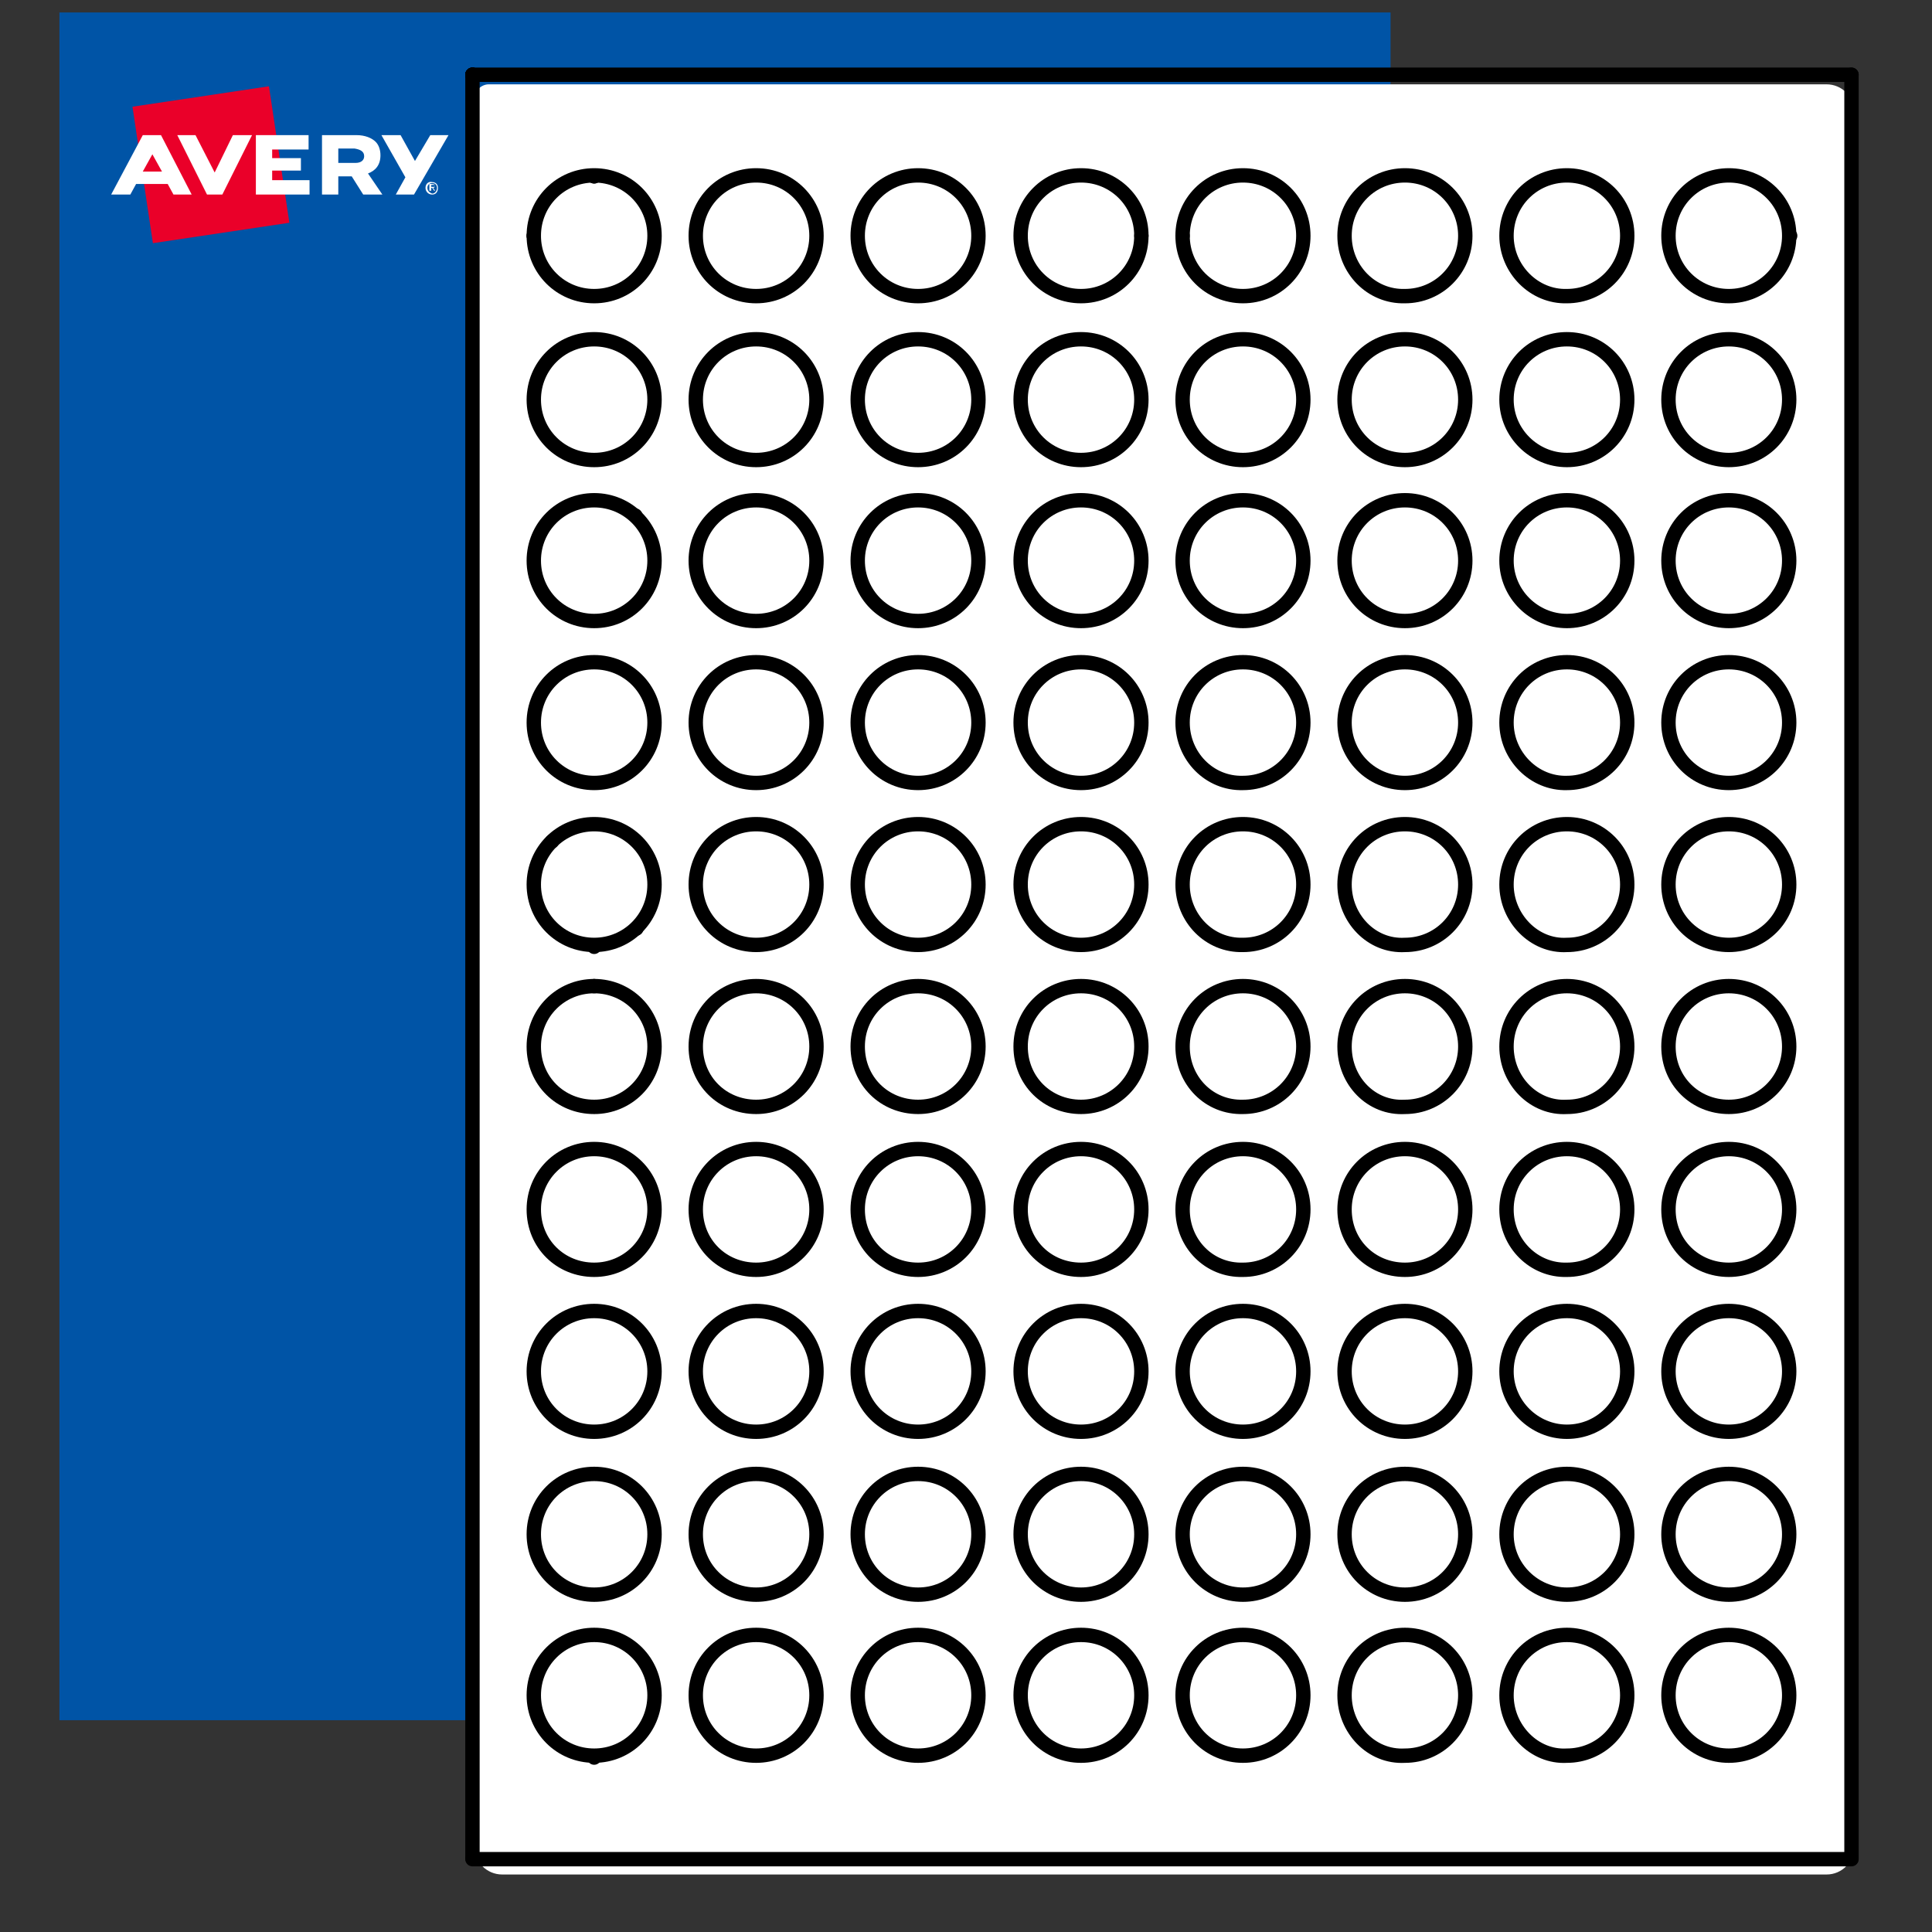 <?xml version="1.0" encoding="utf-8"?>
<!-- Generator: Adobe Illustrator 22.1.0, SVG Export Plug-In . SVG Version: 6.00 Build 0)  -->
<svg version="1.1" id="Layer_1" xmlns="http://www.w3.org/2000/svg" xmlns:xlink="http://www.w3.org/1999/xlink" x="0px" y="0px"
	 viewBox="0 0 201.6 201.6" style="enable-background:new 0 0 201.6 201.6;" xml:space="preserve">
<rect x="0" y="0" width="201.6" height="201.6" fill="#333333" stroke="none"/>
<style type="text/css">
	.st0{fill:#0054A6;}
	.st1{fill:#EA0029;}
	.st2{fill:#FFFFFF;}
	.st3{fill:none;stroke:#000000;stroke-width:1.5;stroke-linecap:round;stroke-linejoin:round;stroke-miterlimit:10;}
</style>
<g>
	<rect x="6.2" y="1.3" class="st0" width="138.9" height="178.2"/>
	<g>
		<rect x="14.8" y="10" transform="matrix(0.989 -0.148 0.148 0.989 -2.294 3.435)" class="st1" width="14.4" height="14.4"/>
		<path class="st2" d="M14.9,14.1l-3.3,6.2h2l0.6-1.1h3.3l0.6,1.1H20l-3.2-6.2H14.9z M14.9,17.9l1-1.8l1,1.8H14.9z"/>
		<path class="st2" d="M39.7,16.2L39.7,16.2c0-0.6-0.2-1.1-0.5-1.4c-0.4-0.4-1.1-0.7-2-0.7h-3.6v6.2h1.7v-1.9h1.4l1.2,1.9h2
			l-1.5-2.2C39.2,17.8,39.7,17.2,39.7,16.2 M38,16.3c0,0.4-0.3,0.7-0.9,0.7h-1.8v-1.5H37C37.6,15.6,38,15.8,38,16.3L38,16.3z"/>
		<polygon class="st2" points="44.9,14.1 43.3,16.8 41.8,14.1 39.8,14.1 42.3,18.5 41.3,20.3 43.2,20.3 46.8,14.1 		"/>
		<polygon class="st2" points="28.4,17.8 31.4,17.8 31.4,16.5 28.4,16.5 28.4,15.6 32.2,15.6 32.2,14.1 26.7,14.1 26.7,20.3 
			32.3,20.3 32.3,18.8 28.4,18.8 		"/>
		<polygon class="st2" points="22.4,18 20.4,14.1 18.5,14.1 21.6,20.3 23.2,20.3 26.3,14.1 24.3,14.1 		"/>
		<path class="st2" d="M45,19.3h0.2c0.1,0,0.2,0,0.2,0.1c0,0.1-0.1,0.1-0.2,0.1H45V19.3z M44.8,19.9H45v-0.3h0.1l0.2,0.3h0.1
			l-0.2-0.3c0.1,0,0.2-0.1,0.2-0.2c0-0.1-0.1-0.2-0.3-0.2h-0.3V19.9z M44.6,19.6c0-0.3,0.2-0.5,0.5-0.5c0.3,0,0.5,0.2,0.5,0.5
			c0,0.3-0.2,0.6-0.5,0.6C44.8,20.1,44.6,19.9,44.6,19.6 M44.4,19.6c0,0.4,0.3,0.7,0.7,0.7c0.4,0,0.6-0.3,0.6-0.7
			c0-0.4-0.3-0.6-0.6-0.6C44.7,18.9,44.4,19.2,44.4,19.6"/>
	</g>
</g>
<path class="st2" d="M190.6,195.6H52.4c-1.6,0-2.9-1.3-2.9-2.9V10.3c0-0.8,0.7-1.5,1.5-1.5h139.6c1.6,0,2.9,1.3,2.9,2.9v180.9
	C193.5,194.3,192.2,195.6,190.6,195.6z"/>
<g>
	<g id="POINT_944_">
		<line class="st3" x1="49.3" y1="7.8" x2="49.3" y2="7.8"/>
	</g>
	<g id="POINT_945_">
		<line class="st3" x1="193.2" y1="7.8" x2="193.2" y2="7.8"/>
	</g>
	<g id="POINT_947_">
		<line class="st3" x1="55.7" y1="24.6" x2="55.7" y2="24.6"/>
	</g>
	<g id="POINT_948_">
		<line class="st3" x1="186.8" y1="24.6" x2="186.8" y2="24.6"/>
	</g>
	<g id="POINT_950_">
		<line class="st3" x1="49.3" y1="7.8" x2="49.3" y2="7.8"/>
	</g>
	<g id="POINT_951_">
		<line class="st3" x1="62" y1="18.4" x2="62" y2="18.4"/>
	</g>
	<g id="POINT_956_">
		<line class="st3" x1="62" y1="18.4" x2="62" y2="18.4"/>
	</g>
	<g id="POINT_957_">
		<line class="st3" x1="62" y1="183.4" x2="62" y2="183.4"/>
	</g>
	<g id="POINT_959_">
		<line class="st3" x1="55.7" y1="24.6" x2="55.7" y2="24.6"/>
	</g>
	<g id="POINT_960_">
		<line class="st3" x1="49.3" y1="7.8" x2="49.3" y2="7.8"/>
	</g>
	<g id="POINT_965_">
		<line class="st3" x1="49.3" y1="7.8" x2="49.3" y2="7.8"/>
	</g>
	<g id="POINT_966_">
		<line class="st3" x1="49.3" y1="193.9" x2="49.3" y2="193.9"/>
	</g>
	<g id="POINT_968_">
		<line class="st3" x1="49.3" y1="7.8" x2="49.3" y2="7.8"/>
	</g>
	<g id="POINT_971_">
		<line class="st3" x1="66.3" y1="53.8" x2="66.3" y2="53.8"/>
	</g>
	<g id="POINT_974_">
		<line class="st3" x1="119.1" y1="24.6" x2="119.1" y2="24.6"/>
	</g>
	<g id="POINT_975_">
		<line class="st3" x1="123.4" y1="24.6" x2="123.4" y2="24.6"/>
	</g>
	<g id="POINT_977_">
		<line class="st3" x1="62" y1="98.8" x2="62" y2="98.8"/>
	</g>
	<g id="POINT_978_">
		<line class="st3" x1="62" y1="102.9" x2="62" y2="102.9"/>
	</g>
	<g id="POINT_3934_">
		<line class="st3" x1="57.6" y1="87.8" x2="57.6" y2="87.8"/>
	</g>
	<g id="POINT_3935_">
		<line class="st3" x1="66.4" y1="96.9" x2="66.4" y2="96.9"/>
	</g>
	<g id="LWPOLYLINE_241_">
		<rect x="49.3" y="7.8" class="st3" width="143.9" height="186.2"/>
	</g>
	<g id="CIRCLE_47_">
		<path class="st3" d="M55.7,176.9c0-3.5,2.8-6.3,6.3-6.3s6.3,2.8,6.3,6.3s-2.8,6.3-6.3,6.3S55.7,180.4,55.7,176.9L55.7,176.9z"/>
	</g>
	<g id="CIRCLE_48_">
		<path class="st3" d="M55.7,160.1c0-3.5,2.8-6.3,6.3-6.3s6.3,2.8,6.3,6.3s-2.8,6.3-6.3,6.3S55.7,163.6,55.7,160.1L55.7,160.1z"/>
	</g>
	<g id="CIRCLE_49_">
		<path class="st3" d="M55.7,143.1c0-3.5,2.8-6.3,6.3-6.3s6.3,2.8,6.3,6.3s-2.8,6.3-6.3,6.3S55.7,146.6,55.7,143.1L55.7,143.1z"/>
	</g>
	<g id="CIRCLE_50_">
		<path class="st3" d="M55.7,126.2c0-3.5,2.8-6.3,6.3-6.3s6.3,2.8,6.3,6.3s-2.8,6.3-6.3,6.3S55.7,129.8,55.7,126.2L55.7,126.2z"/>
	</g>
	<g id="CIRCLE_51_">
		<path class="st3" d="M55.7,109.2c0-3.5,2.8-6.3,6.3-6.3s6.3,2.8,6.3,6.3s-2.8,6.3-6.3,6.3S55.7,112.8,55.7,109.2L55.7,109.2z"/>
	</g>
	<g id="CIRCLE_52_">
		<path class="st3" d="M55.7,92.3c0-3.5,2.8-6.3,6.3-6.3s6.3,2.8,6.3,6.3s-2.8,6.3-6.3,6.3S55.7,95.8,55.7,92.3L55.7,92.3z"/>
	</g>
	<g id="CIRCLE_53_">
		<path class="st3" d="M55.7,75.4c0-3.5,2.8-6.3,6.3-6.3s6.3,2.8,6.3,6.3s-2.8,6.3-6.3,6.3S55.7,78.9,55.7,75.4L55.7,75.4z"/>
	</g>
	<g id="CIRCLE_54_">
		<path class="st3" d="M55.7,58.5c0-3.5,2.8-6.3,6.3-6.3s6.3,2.8,6.3,6.3s-2.8,6.3-6.3,6.3S55.7,62,55.7,58.5L55.7,58.5z"/>
	</g>
	<g id="CIRCLE_55_">
		<path class="st3" d="M55.7,41.7c0-3.5,2.8-6.3,6.3-6.3s6.3,2.8,6.3,6.3S65.5,48,62,48S55.7,45.2,55.7,41.7L55.7,41.7z"/>
	</g>
	<g id="CIRCLE_56_">
		<path class="st3" d="M55.7,24.6c0-3.5,2.8-6.3,6.3-6.3s6.3,2.8,6.3,6.3s-2.8,6.3-6.3,6.3S55.7,28.1,55.7,24.6L55.7,24.6z"/>
	</g>
	<g id="CIRCLE_57_">
		<path class="st3" d="M72.6,176.9c0-3.5,2.8-6.3,6.3-6.3s6.3,2.8,6.3,6.3s-2.8,6.3-6.3,6.3S72.6,180.4,72.6,176.9L72.6,176.9z"/>
	</g>
	<g id="CIRCLE_58_">
		<path class="st3" d="M72.6,160.1c0-3.5,2.8-6.3,6.3-6.3s6.3,2.8,6.3,6.3s-2.8,6.3-6.3,6.3S72.6,163.6,72.6,160.1L72.6,160.1z"/>
	</g>
	<g id="CIRCLE_59_">
		<path class="st3" d="M72.6,143.1c0-3.5,2.8-6.3,6.3-6.3s6.3,2.8,6.3,6.3s-2.8,6.3-6.3,6.3S72.6,146.6,72.6,143.1L72.6,143.1z"/>
	</g>
	<g id="CIRCLE_60_">
		<path class="st3" d="M72.6,126.2c0-3.5,2.8-6.3,6.3-6.3s6.3,2.8,6.3,6.3s-2.8,6.3-6.3,6.3S72.6,129.8,72.6,126.2L72.6,126.2z"/>
	</g>
	<g id="CIRCLE_61_">
		<path class="st3" d="M72.6,109.2c0-3.5,2.8-6.3,6.3-6.3s6.3,2.8,6.3,6.3s-2.8,6.3-6.3,6.3S72.6,112.8,72.6,109.2L72.6,109.2z"/>
	</g>
	<g id="CIRCLE_62_">
		<path class="st3" d="M72.6,92.3c0-3.5,2.8-6.3,6.3-6.3s6.3,2.8,6.3,6.3s-2.8,6.3-6.3,6.3S72.6,95.8,72.6,92.3L72.6,92.3z"/>
	</g>
	<g id="CIRCLE_63_">
		<path class="st3" d="M72.6,75.4c0-3.5,2.8-6.3,6.3-6.3s6.3,2.8,6.3,6.3s-2.8,6.3-6.3,6.3S72.6,78.9,72.6,75.4L72.6,75.4z"/>
	</g>
	<g id="CIRCLE_64_">
		<path class="st3" d="M72.6,58.5c0-3.5,2.8-6.3,6.3-6.3s6.3,2.8,6.3,6.3s-2.8,6.3-6.3,6.3S72.6,62,72.6,58.5L72.6,58.5z"/>
	</g>
	<g id="CIRCLE_65_">
		<path class="st3" d="M72.6,41.7c0-3.5,2.8-6.3,6.3-6.3s6.3,2.8,6.3,6.3S82.4,48,78.9,48S72.6,45.2,72.6,41.7L72.6,41.7z"/>
	</g>
	<g id="CIRCLE_66_">
		<path class="st3" d="M72.6,24.6c0-3.5,2.8-6.3,6.3-6.3s6.3,2.8,6.3,6.3s-2.8,6.3-6.3,6.3S72.6,28.1,72.6,24.6L72.6,24.6z"/>
	</g>
	<g id="CIRCLE_67_">
		<path class="st3" d="M89.5,176.9c0-3.5,2.8-6.3,6.3-6.3s6.3,2.8,6.3,6.3s-2.8,6.3-6.3,6.3S89.5,180.4,89.5,176.9L89.5,176.9z"/>
	</g>
	<g id="CIRCLE_68_">
		<path class="st3" d="M89.5,160.1c0-3.5,2.8-6.3,6.3-6.3s6.3,2.8,6.3,6.3s-2.8,6.3-6.3,6.3S89.5,163.6,89.5,160.1L89.5,160.1z"/>
	</g>
	<g id="CIRCLE_69_">
		<path class="st3" d="M89.5,143.1c0-3.5,2.8-6.3,6.3-6.3s6.3,2.8,6.3,6.3s-2.8,6.3-6.3,6.3S89.5,146.6,89.5,143.1L89.5,143.1z"/>
	</g>
	<g id="CIRCLE_70_">
		<path class="st3" d="M89.5,126.2c0-3.5,2.8-6.3,6.3-6.3s6.3,2.8,6.3,6.3s-2.8,6.3-6.3,6.3S89.5,129.8,89.5,126.2L89.5,126.2z"/>
	</g>
	<g id="CIRCLE_71_">
		<path class="st3" d="M89.5,109.2c0-3.5,2.8-6.3,6.3-6.3s6.3,2.8,6.3,6.3s-2.8,6.3-6.3,6.3S89.5,112.8,89.5,109.2L89.5,109.2z"/>
	</g>
	<g id="CIRCLE_72_">
		<path class="st3" d="M89.5,92.3c0-3.5,2.8-6.3,6.3-6.3s6.3,2.8,6.3,6.3s-2.8,6.3-6.3,6.3S89.5,95.8,89.5,92.3L89.5,92.3z"/>
	</g>
	<g id="CIRCLE_73_">
		<path class="st3" d="M89.5,75.4c0-3.5,2.8-6.3,6.3-6.3s6.3,2.8,6.3,6.3s-2.8,6.3-6.3,6.3S89.5,78.9,89.5,75.4L89.5,75.4z"/>
	</g>
	<g id="CIRCLE_74_">
		<path class="st3" d="M89.5,58.5c0-3.5,2.8-6.3,6.3-6.3s6.3,2.8,6.3,6.3s-2.8,6.3-6.3,6.3S89.5,62,89.5,58.5L89.5,58.5z"/>
	</g>
	<g id="CIRCLE_75_">
		<path class="st3" d="M89.5,41.7c0-3.5,2.8-6.3,6.3-6.3s6.3,2.8,6.3,6.3S99.3,48,95.8,48S89.5,45.2,89.5,41.7L89.5,41.7z"/>
	</g>
	<g id="CIRCLE_76_">
		<path class="st3" d="M89.5,24.6c0-3.5,2.8-6.3,6.3-6.3s6.3,2.8,6.3,6.3s-2.8,6.3-6.3,6.3S89.5,28.1,89.5,24.6L89.5,24.6z"/>
	</g>
	<g id="CIRCLE_77_">
		<path class="st3" d="M106.5,176.9c0-3.5,2.8-6.3,6.3-6.3s6.3,2.8,6.3,6.3s-2.8,6.3-6.3,6.3S106.5,180.4,106.5,176.9L106.5,176.9z"
			/>
	</g>
	<g id="CIRCLE_78_">
		<path class="st3" d="M106.5,160.1c0-3.5,2.8-6.3,6.3-6.3s6.3,2.8,6.3,6.3s-2.8,6.3-6.3,6.3S106.5,163.6,106.5,160.1L106.5,160.1z"
			/>
	</g>
	<g id="CIRCLE_79_">
		<path class="st3" d="M106.5,143.1c0-3.5,2.8-6.3,6.3-6.3s6.3,2.8,6.3,6.3s-2.8,6.3-6.3,6.3S106.5,146.6,106.5,143.1L106.5,143.1z"
			/>
	</g>
	<g id="CIRCLE_80_">
		<path class="st3" d="M106.5,126.2c0-3.5,2.8-6.3,6.3-6.3s6.3,2.8,6.3,6.3s-2.8,6.3-6.3,6.3S106.5,129.8,106.5,126.2L106.5,126.2z"
			/>
	</g>
	<g id="CIRCLE_81_">
		<path class="st3" d="M106.5,109.2c0-3.5,2.8-6.3,6.3-6.3s6.3,2.8,6.3,6.3s-2.8,6.3-6.3,6.3S106.5,112.8,106.5,109.2L106.5,109.2z"
			/>
	</g>
	<g id="CIRCLE_82_">
		<path class="st3" d="M106.5,92.3c0-3.5,2.8-6.3,6.3-6.3s6.3,2.8,6.3,6.3s-2.8,6.3-6.3,6.3S106.5,95.8,106.5,92.3L106.5,92.3z"/>
	</g>
	<g id="CIRCLE_83_">
		<path class="st3" d="M106.5,75.4c0-3.5,2.8-6.3,6.3-6.3s6.3,2.8,6.3,6.3s-2.8,6.3-6.3,6.3S106.5,78.9,106.5,75.4L106.5,75.4z"/>
	</g>
	<g id="CIRCLE_84_">
		<path class="st3" d="M106.5,58.5c0-3.5,2.8-6.3,6.3-6.3s6.3,2.8,6.3,6.3s-2.8,6.3-6.3,6.3S106.5,62,106.5,58.5L106.5,58.5z"/>
	</g>
	<g id="CIRCLE_85_">
		<path class="st3" d="M106.5,41.7c0-3.5,2.8-6.3,6.3-6.3s6.3,2.8,6.3,6.3s-2.8,6.3-6.3,6.3S106.5,45.2,106.5,41.7L106.5,41.7z"/>
	</g>
	<g id="CIRCLE_86_">
		<path class="st3" d="M106.5,24.6c0-3.5,2.8-6.3,6.3-6.3s6.3,2.8,6.3,6.3s-2.8,6.3-6.3,6.3S106.5,28.1,106.5,24.6L106.5,24.6z"/>
	</g>
	<g id="CIRCLE_87_">
		<path class="st3" d="M123.4,176.9c0-3.5,2.8-6.3,6.3-6.3c3.5,0,6.3,2.8,6.3,6.3s-2.8,6.3-6.3,6.3
			C126.2,183.2,123.4,180.4,123.4,176.9L123.4,176.9z"/>
	</g>
	<g id="CIRCLE_88_">
		<path class="st3" d="M123.4,160.1c0-3.5,2.8-6.3,6.3-6.3c3.5,0,6.3,2.8,6.3,6.3s-2.8,6.3-6.3,6.3
			C126.2,166.4,123.4,163.6,123.4,160.1L123.4,160.1z"/>
	</g>
	<g id="CIRCLE_89_">
		<path class="st3" d="M123.4,143.1c0-3.5,2.8-6.3,6.3-6.3c3.5,0,6.3,2.8,6.3,6.3s-2.8,6.3-6.3,6.3
			C126.2,149.4,123.4,146.6,123.4,143.1L123.4,143.1z"/>
	</g>
	<g id="CIRCLE_90_">
		<path class="st3" d="M123.4,126.2c0-3.5,2.8-6.3,6.3-6.3c3.5,0,6.3,2.8,6.3,6.3s-2.8,6.3-6.3,6.3
			C126.2,132.6,123.4,129.8,123.4,126.2L123.4,126.2z"/>
	</g>
	<g id="CIRCLE_91_">
		<path class="st3" d="M123.4,109.2c0-3.5,2.8-6.3,6.3-6.3c3.5,0,6.3,2.8,6.3,6.3s-2.8,6.3-6.3,6.3
			C126.2,115.6,123.4,112.8,123.4,109.2L123.4,109.2z"/>
	</g>
	<g id="CIRCLE_92_">
		<path class="st3" d="M123.4,92.3c0-3.5,2.8-6.3,6.3-6.3c3.5,0,6.3,2.8,6.3,6.3s-2.8,6.3-6.3,6.3C126.2,98.7,123.4,95.8,123.4,92.3
			L123.4,92.3z"/>
	</g>
	<g id="CIRCLE_93_">
		<path class="st3" d="M123.4,75.4c0-3.5,2.8-6.3,6.3-6.3c3.5,0,6.3,2.8,6.3,6.3s-2.8,6.3-6.3,6.3C126.2,81.8,123.4,78.9,123.4,75.4
			L123.4,75.4z"/>
	</g>
	<g id="CIRCLE_94_">
		<path class="st3" d="M123.4,58.5c0-3.5,2.8-6.3,6.3-6.3c3.5,0,6.3,2.8,6.3,6.3s-2.8,6.3-6.3,6.3C126.2,64.8,123.4,62,123.4,58.5
			L123.4,58.5z"/>
	</g>
	<g id="CIRCLE_95_">
		<path class="st3" d="M123.4,41.7c0-3.5,2.8-6.3,6.3-6.3c3.5,0,6.3,2.8,6.3,6.3s-2.8,6.3-6.3,6.3C126.2,48,123.4,45.2,123.4,41.7
			L123.4,41.7z"/>
	</g>
	<g id="CIRCLE_96_">
		<path class="st3" d="M123.4,24.6c0-3.5,2.8-6.3,6.3-6.3c3.5,0,6.3,2.8,6.3,6.3s-2.8,6.3-6.3,6.3C126.2,30.9,123.4,28.1,123.4,24.6
			L123.4,24.6z"/>
	</g>
	<g id="CIRCLE_97_">
		<path class="st3" d="M140.3,176.9c0-3.5,2.8-6.3,6.3-6.3s6.3,2.8,6.3,6.3s-2.8,6.3-6.3,6.3C143.1,183.4,140.3,180.4,140.3,176.9
			L140.3,176.9z"/>
	</g>
	<g id="CIRCLE_98_">
		<path class="st3" d="M140.3,160.1c0-3.5,2.8-6.3,6.3-6.3s6.3,2.8,6.3,6.3s-2.8,6.3-6.3,6.3C143.1,166.4,140.3,163.6,140.3,160.1
			L140.3,160.1z"/>
	</g>
	<g id="CIRCLE_99_">
		<path class="st3" d="M140.3,143.1c0-3.5,2.8-6.3,6.3-6.3s6.3,2.8,6.3,6.3s-2.8,6.3-6.3,6.3S140.3,146.6,140.3,143.1L140.3,143.1z"
			/>
	</g>
	<g id="CIRCLE_100_">
		<path class="st3" d="M140.3,126.2c0-3.5,2.8-6.3,6.3-6.3s6.3,2.8,6.3,6.3s-2.8,6.3-6.3,6.3S140.3,129.8,140.3,126.2L140.3,126.2z"
			/>
	</g>
	<g id="CIRCLE_101_">
		<path class="st3" d="M140.3,109.2c0-3.5,2.8-6.3,6.3-6.3s6.3,2.8,6.3,6.3s-2.8,6.3-6.3,6.3C143.1,115.7,140.3,112.8,140.3,109.2
			L140.3,109.2z"/>
	</g>
	<g id="CIRCLE_102_">
		<path class="st3" d="M140.3,92.3c0-3.5,2.8-6.3,6.3-6.3s6.3,2.8,6.3,6.3s-2.8,6.3-6.3,6.3C143.1,98.8,140.3,95.8,140.3,92.3
			L140.3,92.3z"/>
	</g>
	<g id="CIRCLE_103_">
		<path class="st3" d="M140.3,75.4c0-3.5,2.8-6.3,6.3-6.3s6.3,2.8,6.3,6.3s-2.8,6.3-6.3,6.3S140.3,78.9,140.3,75.4L140.3,75.4z"/>
	</g>
	<g id="CIRCLE_104_">
		<path class="st3" d="M140.3,58.5c0-3.5,2.8-6.3,6.3-6.3s6.3,2.8,6.3,6.3s-2.8,6.3-6.3,6.3S140.3,62,140.3,58.5L140.3,58.5z"/>
	</g>
	<g id="CIRCLE_105_">
		<path class="st3" d="M140.3,41.7c0-3.5,2.8-6.3,6.3-6.3s6.3,2.8,6.3,6.3s-2.8,6.3-6.3,6.3S140.3,45.2,140.3,41.7L140.3,41.7z"/>
	</g>
	<g id="CIRCLE_106_">
		<path class="st3" d="M140.3,24.6c0-3.5,2.8-6.3,6.3-6.3s6.3,2.8,6.3,6.3s-2.8,6.3-6.3,6.3C143.1,31,140.3,28.1,140.3,24.6
			L140.3,24.6z"/>
	</g>
	<g id="CIRCLE_107_">
		<path class="st3" d="M157.2,176.9c0-3.5,2.8-6.3,6.3-6.3s6.3,2.8,6.3,6.3s-2.8,6.3-6.3,6.3C160.1,183.4,157.2,180.4,157.2,176.9
			L157.2,176.9z"/>
	</g>
	<g id="CIRCLE_108_">
		<path class="st3" d="M157.2,160.1c0-3.5,2.8-6.3,6.3-6.3s6.3,2.8,6.3,6.3s-2.8,6.3-6.3,6.3C160.1,166.4,157.2,163.6,157.2,160.1
			L157.2,160.1z"/>
	</g>
	<g id="CIRCLE_109_">
		<path class="st3" d="M157.2,143.1c0-3.5,2.8-6.3,6.3-6.3s6.3,2.8,6.3,6.3s-2.8,6.3-6.3,6.3C160.1,149.4,157.2,146.6,157.2,143.1
			L157.2,143.1z"/>
	</g>
	<g id="CIRCLE_110_">
		<path class="st3" d="M157.2,126.2c0-3.5,2.8-6.3,6.3-6.3s6.3,2.8,6.3,6.3s-2.8,6.3-6.3,6.3C160.1,132.6,157.2,129.8,157.2,126.2
			L157.2,126.2z"/>
	</g>
	<g id="CIRCLE_111_">
		<path class="st3" d="M157.2,109.2c0-3.5,2.8-6.3,6.3-6.3s6.3,2.8,6.3,6.3s-2.8,6.3-6.3,6.3C160.1,115.7,157.2,112.8,157.2,109.2
			L157.2,109.2z"/>
	</g>
	<g id="CIRCLE_112_">
		<path class="st3" d="M157.2,92.3c0-3.5,2.8-6.3,6.3-6.3s6.3,2.8,6.3,6.3s-2.8,6.3-6.3,6.3C160.1,98.8,157.2,95.8,157.2,92.3
			L157.2,92.3z"/>
	</g>
	<g id="CIRCLE_113_">
		<path class="st3" d="M157.2,75.4c0-3.5,2.8-6.3,6.3-6.3s6.3,2.8,6.3,6.3s-2.8,6.3-6.3,6.3C160.1,81.8,157.2,78.9,157.2,75.4
			L157.2,75.4z"/>
	</g>
	<g id="CIRCLE_114_">
		<path class="st3" d="M157.2,58.5c0-3.5,2.8-6.3,6.3-6.3s6.3,2.8,6.3,6.3s-2.8,6.3-6.3,6.3C160.1,64.8,157.2,62,157.2,58.5
			L157.2,58.5z"/>
	</g>
	<g id="CIRCLE_115_">
		<path class="st3" d="M157.2,41.7c0-3.5,2.8-6.3,6.3-6.3s6.3,2.8,6.3,6.3S167,48,163.5,48C160.1,48,157.2,45.2,157.2,41.7
			L157.2,41.7z"/>
	</g>
	<g id="CIRCLE_116_">
		<path class="st3" d="M157.2,24.6c0-3.5,2.8-6.3,6.3-6.3s6.3,2.8,6.3,6.3s-2.8,6.3-6.3,6.3C160.1,31,157.2,28.1,157.2,24.6
			L157.2,24.6z"/>
	</g>
	<g id="CIRCLE_117_">
		<path class="st3" d="M174.1,176.9c0-3.5,2.8-6.3,6.3-6.3s6.3,2.8,6.3,6.3s-2.8,6.3-6.3,6.3S174.1,180.4,174.1,176.9L174.1,176.9z"
			/>
	</g>
	<g id="CIRCLE_118_">
		<path class="st3" d="M174.1,160.1c0-3.5,2.8-6.3,6.3-6.3s6.3,2.8,6.3,6.3s-2.8,6.3-6.3,6.3S174.1,163.6,174.1,160.1L174.1,160.1z"
			/>
	</g>
	<g id="CIRCLE_119_">
		<path class="st3" d="M174.1,143.1c0-3.5,2.8-6.3,6.3-6.3s6.3,2.8,6.3,6.3s-2.8,6.3-6.3,6.3S174.1,146.6,174.1,143.1L174.1,143.1z"
			/>
	</g>
	<g id="CIRCLE_120_">
		<path class="st3" d="M174.1,126.2c0-3.5,2.8-6.3,6.3-6.3s6.3,2.8,6.3,6.3s-2.8,6.3-6.3,6.3S174.1,129.8,174.1,126.2L174.1,126.2z"
			/>
	</g>
	<g id="CIRCLE_121_">
		<path class="st3" d="M174.1,109.2c0-3.5,2.8-6.3,6.3-6.3s6.3,2.8,6.3,6.3s-2.8,6.3-6.3,6.3S174.1,112.8,174.1,109.2L174.1,109.2z"
			/>
	</g>
	<g id="CIRCLE_122_">
		<path class="st3" d="M174.1,92.3c0-3.5,2.8-6.3,6.3-6.3s6.3,2.8,6.3,6.3s-2.8,6.3-6.3,6.3S174.1,95.8,174.1,92.3L174.1,92.3z"/>
	</g>
	<g id="CIRCLE_123_">
		<path class="st3" d="M174.1,75.4c0-3.5,2.8-6.3,6.3-6.3s6.3,2.8,6.3,6.3s-2.8,6.3-6.3,6.3S174.1,78.9,174.1,75.4L174.1,75.4z"/>
	</g>
	<g id="CIRCLE_124_">
		<path class="st3" d="M174.1,58.5c0-3.5,2.8-6.3,6.3-6.3s6.3,2.8,6.3,6.3s-2.8,6.3-6.3,6.3S174.1,62,174.1,58.5L174.1,58.5z"/>
	</g>
	<g id="CIRCLE_125_">
		<path class="st3" d="M174.1,41.7c0-3.5,2.8-6.3,6.3-6.3s6.3,2.8,6.3,6.3s-2.8,6.3-6.3,6.3S174.1,45.2,174.1,41.7L174.1,41.7z"/>
	</g>
	<g id="CIRCLE_126_">
		<path class="st3" d="M174.1,24.6c0-3.5,2.8-6.3,6.3-6.3s6.3,2.8,6.3,6.3s-2.8,6.3-6.3,6.3S174.1,28.1,174.1,24.6L174.1,24.6z"/>
	</g>
</g>
</svg>

